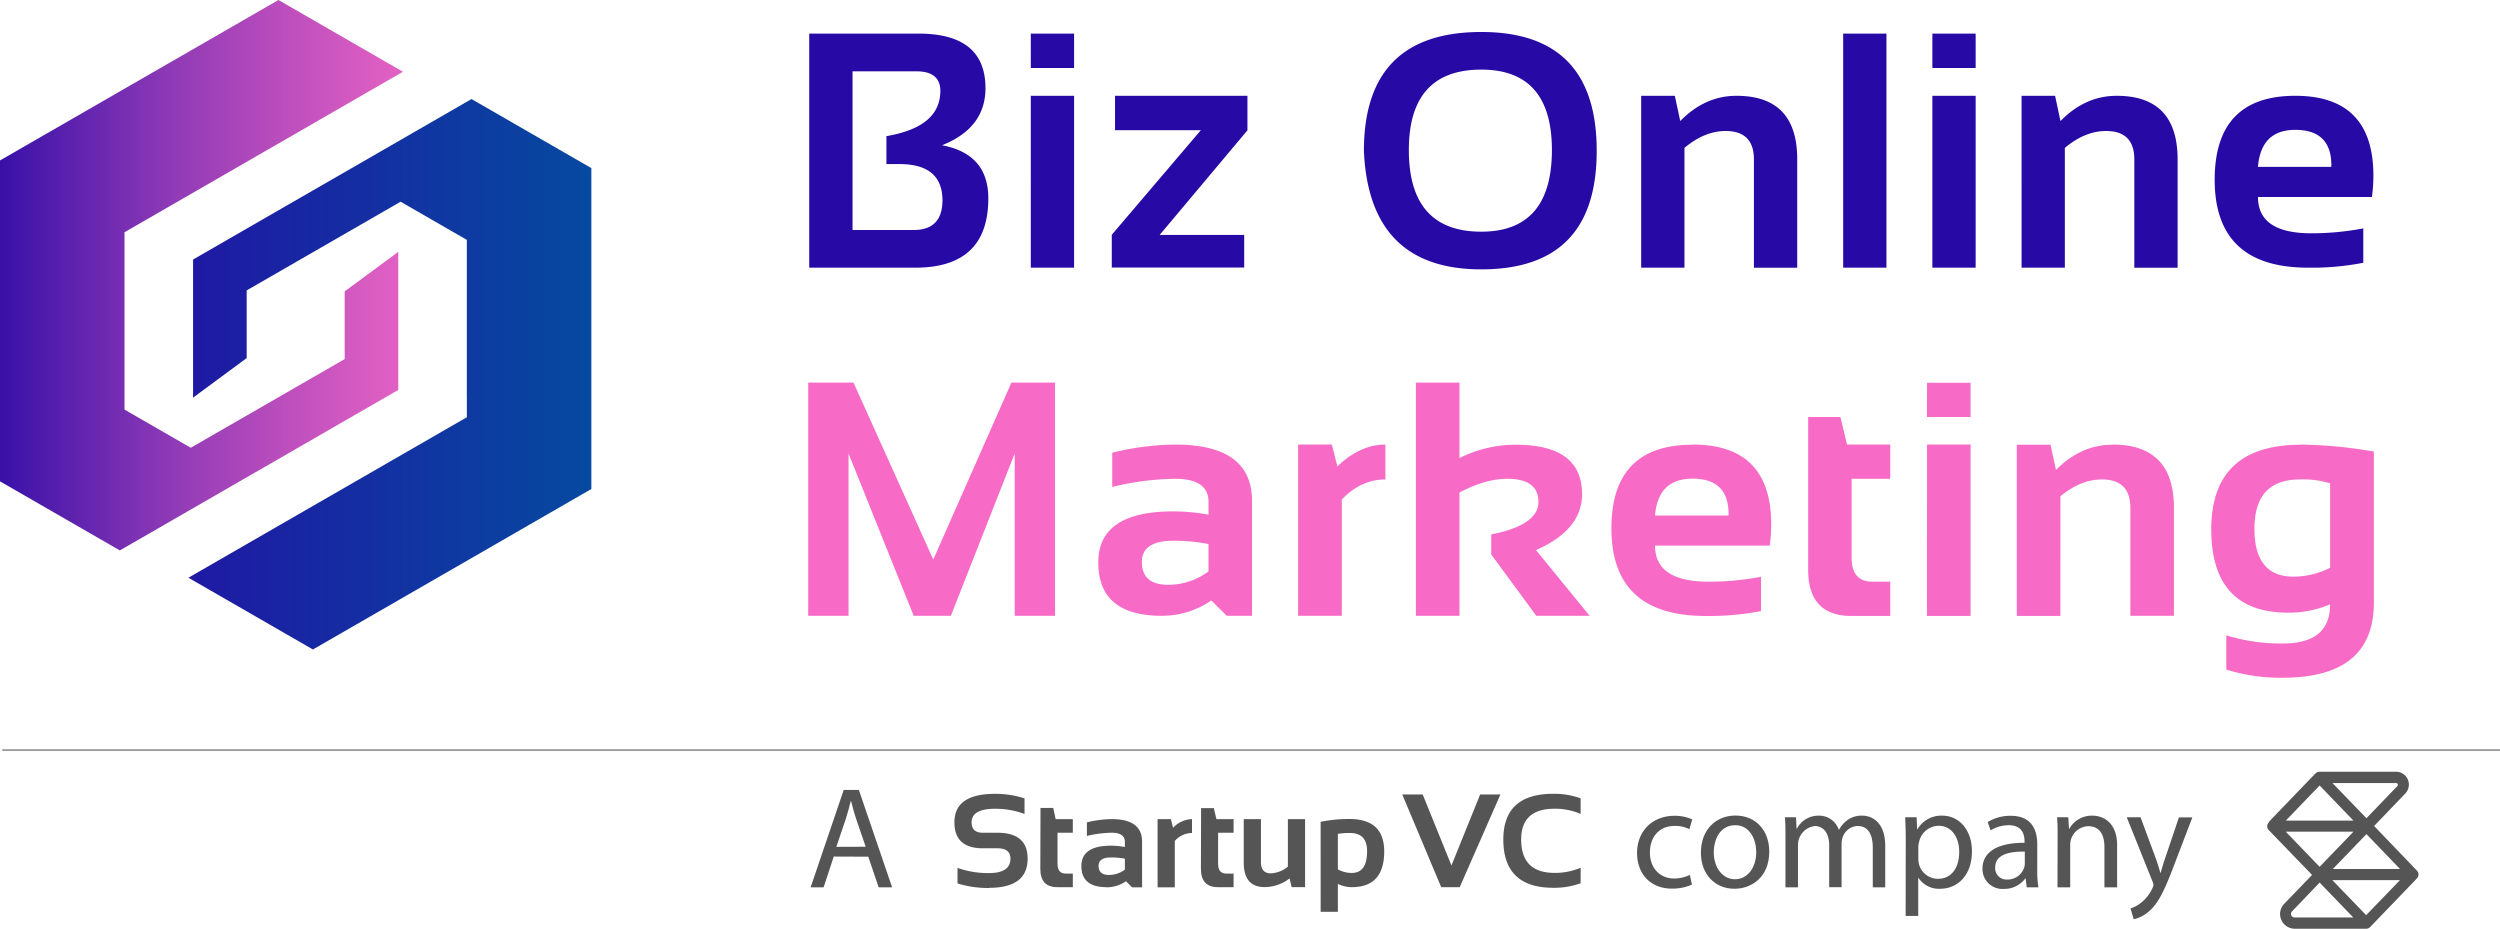 <?xml version="1.0" encoding="UTF-8"?> <svg xmlns="http://www.w3.org/2000/svg" xmlns:xlink="http://www.w3.org/1999/xlink" viewBox="0 0 693.1 257.42"><defs><style>.cls-1{mask:url(#mask);filter:url(#luminosity-noclip-5);}.cls-2,.cls-4,.cls-6,.cls-8{mix-blend-mode:multiply;}.cls-2{fill:url(#linear-gradient);}.cls-3{mask:url(#mask-2);filter:url(#luminosity-noclip-6);}.cls-4{fill:url(#linear-gradient-2);}.cls-5{mask:url(#mask-3);filter:url(#luminosity-noclip-7);}.cls-6{fill:url(#linear-gradient-3);}.cls-7{mask:url(#mask-4);filter:url(#luminosity-noclip-8);}.cls-8{fill:url(#linear-gradient-4);}.cls-9{isolation:isolate;}.cls-10{fill:#f76ac6;}.cls-10,.cls-11,.cls-25{fill-rule:evenodd;}.cls-11{fill:#2709a5;}.cls-12{fill:url(#linear-gradient-5);}.cls-13{mask:url(#mask-5);}.cls-14,.cls-15,.cls-20{mix-blend-mode:soft-light;}.cls-14{fill:url(#linear-gradient-6);}.cls-15{opacity:0.47;}.cls-16{mask:url(#mask-6);}.cls-17{fill:url(#linear-gradient-7);}.cls-18{fill:url(#linear-gradient-8);}.cls-19{mask:url(#mask-7);}.cls-20{fill:url(#linear-gradient-9);}.cls-21{mask:url(#mask-8);}.cls-22{fill:url(#linear-gradient-10);}.cls-23{fill:#fff;stroke:#999;stroke-miterlimit:10;stroke-width:0.5px;}.cls-24,.cls-25{fill:#555;}.cls-26{filter:url(#luminosity-noclip-4);}.cls-27{filter:url(#luminosity-noclip-3);}.cls-28{filter:url(#luminosity-noclip-2);}.cls-29{filter:url(#luminosity-noclip);}</style><filter id="luminosity-noclip" x="53.53" y="-8344" width="92.07" height="32766" color-interpolation-filters="sRGB"><feFlood flood-color="#fff" result="bg"></feFlood><feBlend in="SourceGraphic" in2="bg"></feBlend></filter><mask id="mask" x="53.53" y="-8344" width="92.07" height="32766" maskUnits="userSpaceOnUse"><g class="cls-29"></g></mask><linearGradient id="linear-gradient" x1="124.28" y1="93.74" x2="83.54" y2="59.79" gradientUnits="userSpaceOnUse"><stop offset="0" stop-color="#fff"></stop><stop offset="0.09" stop-color="#f1f1f1"></stop><stop offset="0.26" stop-color="#cdcdcd"></stop><stop offset="0.5" stop-color="#919191"></stop><stop offset="0.79" stop-color="#414141"></stop><stop offset="1"></stop></linearGradient><filter id="luminosity-noclip-2" x="52.23" y="-8344" width="93.14" height="32766" color-interpolation-filters="sRGB"><feFlood flood-color="#fff" result="bg"></feFlood><feBlend in="SourceGraphic" in2="bg"></feBlend></filter><mask id="mask-2" x="52.23" y="-8344" width="93.14" height="32766" maskUnits="userSpaceOnUse"><g class="cls-28"></g></mask><linearGradient id="linear-gradient-2" x1="86.23" y1="177.53" x2="124.43" y2="71.26" xlink:href="#linear-gradient"></linearGradient><filter id="luminosity-noclip-3" x="18.35" y="-8344" width="92.07" height="32766" color-interpolation-filters="sRGB"><feFlood flood-color="#fff" result="bg"></feFlood><feBlend in="SourceGraphic" in2="bg"></feBlend></filter><mask id="mask-3" x="18.35" y="-8344" width="92.07" height="32766" maskUnits="userSpaceOnUse"><g class="cls-27"></g></mask><linearGradient id="linear-gradient-3" x1="1678.9" y1="3013.38" x2="1638.17" y2="2979.43" gradientTransform="translate(1718.57 3099.7) rotate(180)" xlink:href="#linear-gradient"></linearGradient><filter id="luminosity-noclip-4" x="18.58" y="-8344" width="93.14" height="32766" color-interpolation-filters="sRGB"><feFlood flood-color="#fff" result="bg"></feFlood><feBlend in="SourceGraphic" in2="bg"></feBlend></filter><mask id="mask-4" x="18.58" y="-8344" width="93.14" height="32766" maskUnits="userSpaceOnUse"><g class="cls-26"></g></mask><linearGradient id="linear-gradient-4" x1="1640.86" y1="3097.17" x2="1679.06" y2="2990.9" gradientTransform="translate(1718.57 3099.7) rotate(180)" xlink:href="#linear-gradient"></linearGradient><linearGradient id="linear-gradient-5" x1="16.25" y1="103.76" x2="191.24" y2="103.76" gradientUnits="userSpaceOnUse"><stop offset="0" stop-color="#2709a5"></stop><stop offset="1" stop-color="#00559f"></stop></linearGradient><filter id="luminosity-noclip-5" x="53.53" y="27.46" width="92.07" height="82.77" color-interpolation-filters="sRGB"><feFlood flood-color="#fff" result="bg"></feFlood><feBlend in="SourceGraphic" in2="bg"></feBlend></filter><mask id="mask-5" x="53.53" y="27.46" width="92.07" height="82.77" maskUnits="userSpaceOnUse"><g class="cls-1"><polygon class="cls-2" points="53.53 110.24 67.56 101.35 68.38 99.28 68.39 99.28 68.39 80.51 78.81 74.51 82.21 72.55 83.56 71.77 86.75 69.93 101.61 61.37 111.06 55.92 111.07 55.93 124.03 48.46 133.47 43.02 133.48 43.02 133.5 43.01 145.59 36.03 145.59 36.03 130.72 27.46 130.72 27.46 115.61 36.17 96.22 47.35 96.2 47.36 96.2 47.36 86.75 52.8 71.91 61.35 53.53 71.95 53.53 89.07 53.53 110.24"></polygon></g></mask><linearGradient id="linear-gradient-6" x1="124.28" y1="93.74" x2="83.54" y2="59.79" gradientUnits="userSpaceOnUse"><stop offset="0" stop-color="#fff"></stop><stop offset="1" stop-color="#fff"></stop></linearGradient><filter id="luminosity-noclip-6" x="52.23" y="27.52" width="93.14" height="141.89" color-interpolation-filters="sRGB"><feFlood flood-color="#fff" result="bg"></feFlood><feBlend in="SourceGraphic" in2="bg"></feBlend></filter><mask id="mask-6" x="52.23" y="27.52" width="93.14" height="141.89" maskUnits="userSpaceOnUse"><g class="cls-3"><polygon class="cls-4" points="145.37 124.98 145.37 79.62 145.37 74.32 145.37 57.19 145.37 36.02 130.62 27.52 115.61 36.17 96.22 47.35 96.2 47.36 96.2 47.36 96.1 47.42 105.46 52.81 106.17 53.22 106.97 53.68 110.84 55.91 110.84 56.05 111.06 55.92 124.04 63.4 124.75 63.81 125.55 64.27 129.42 66.5 129.42 87.67 129.42 104.8 129.42 110.11 129.43 110.11 129.43 115.68 127.15 116.99 120.33 120.92 98.5 133.5 95.85 135.03 86.75 140.27 86.75 140.27 77.66 145.51 52.23 160.17 52.23 160.17 52.38 160.25 68.27 169.41 102.54 149.66 102.69 149.58 102.69 149.58 110.84 144.88 110.84 144.88 145.37 124.98"></polygon></g></mask><linearGradient id="linear-gradient-7" x1="86.23" y1="177.53" x2="124.43" y2="71.26" xlink:href="#linear-gradient-6"></linearGradient><linearGradient id="linear-gradient-8" x1="1570.87" y1="3023.4" x2="1727.31" y2="3023.4" gradientTransform="translate(1718.57 3099.7) rotate(180)" gradientUnits="userSpaceOnUse"><stop offset="0.03" stop-color="#f76ac6"></stop><stop offset="0.13" stop-color="#f067c5"></stop><stop offset="0.27" stop-color="#dc5ec2"></stop><stop offset="0.44" stop-color="#bc4ebd"></stop><stop offset="0.64" stop-color="#8f3ab6"></stop><stop offset="0.84" stop-color="#561fad"></stop><stop offset="1" stop-color="#2709a5"></stop></linearGradient><filter id="luminosity-noclip-7" x="18.35" y="69.82" width="92.07" height="82.77" color-interpolation-filters="sRGB"><feFlood flood-color="#fff" result="bg"></feFlood><feBlend in="SourceGraphic" in2="bg"></feBlend></filter><mask id="mask-7" x="18.35" y="69.82" width="92.07" height="82.77" maskUnits="userSpaceOnUse"><g class="cls-5"><polygon class="cls-6" points="110.42 69.82 96.39 78.71 95.56 80.78 95.56 80.78 95.56 99.55 85.14 105.55 81.74 107.51 80.39 108.29 77.2 110.13 62.34 118.69 52.89 124.14 52.88 124.13 39.92 131.6 30.47 137.04 30.47 137.04 30.45 137.05 18.35 144.03 18.36 144.03 33.23 152.6 33.23 152.59 48.34 143.89 67.73 132.71 67.75 132.7 67.75 132.7 77.2 127.26 92.04 118.7 110.42 108.11 110.42 90.99 110.42 69.82"></polygon></g></mask><linearGradient id="linear-gradient-9" x1="1678.9" y1="3013.38" x2="1638.17" y2="2979.43" gradientTransform="translate(1718.57 3099.7) rotate(180)" xlink:href="#linear-gradient-6"></linearGradient><filter id="luminosity-noclip-8" x="18.58" y="10.65" width="93.14" height="141.89" color-interpolation-filters="sRGB"><feFlood flood-color="#fff" result="bg"></feFlood><feBlend in="SourceGraphic" in2="bg"></feBlend></filter><mask id="mask-8" x="18.58" y="10.65" width="93.14" height="141.89" maskUnits="userSpaceOnUse"><g class="cls-7"><polygon class="cls-8" points="18.58 55.07 18.58 100.44 18.58 105.74 18.58 122.87 18.58 144.04 33.33 152.54 48.34 143.89 67.73 132.71 67.75 132.7 67.75 132.7 67.85 132.64 58.49 127.25 57.78 126.84 56.98 126.38 53.1 124.15 53.1 124.01 52.89 124.14 39.91 116.66 39.2 116.25 38.4 115.79 34.52 113.56 34.52 92.39 34.52 75.26 34.52 69.95 34.52 69.95 34.52 64.38 36.8 63.07 43.62 59.14 65.45 46.56 68.1 45.03 77.19 39.79 77.2 39.79 86.29 34.55 111.72 19.89 111.72 19.89 111.57 19.81 95.67 10.65 61.4 30.4 61.25 30.48 61.26 30.48 53.1 35.18 53.1 35.18 18.58 55.07"></polygon></g></mask><linearGradient id="linear-gradient-10" x1="1640.86" y1="3097.17" x2="1679.06" y2="2990.9" gradientTransform="translate(1718.57 3099.7) rotate(180)" xlink:href="#linear-gradient-6"></linearGradient></defs><g class="cls-9"><g id="Logo"><g id="Text"><g id="Biz_Online_Marketing_copy" data-name="Biz Online Marketing copy"><path class="cls-10" d="M258.74,155.12l-22.12-49.05H224.07v64.65h11.18v-45l18.06,45h10.31l17.7-45v45H292.5V106.07H280.41Zm67.05-31.87a76.37,76.37,0,0,0-17.43,2.26V135a76.94,76.94,0,0,1,17.43-2.26q9.25,0,9.26,6.38v3.57a53.81,53.81,0,0,0-9.76-.91q-20.81,0-20.8,14.15,0,14.79,17.56,14.79a24,24,0,0,0,13.77-4.25l4.29,4.25h7V138.89Q347.14,123.25,325.79,123.25Zm9.26,35.17a18.77,18.77,0,0,1-11.18,3.71q-7.29,0-7.3-6.33,0-5.88,8.72-5.88a49.64,49.64,0,0,1,9.76.91Zm34.2-35.17h-9.36v47.47H372V138.48q5.34-5.55,12.09-5.56v-9.67q-7,0-13.32,6.06ZM438.61,137q0-13.69-18.34-13.7A34.6,34.6,0,0,0,404.63,127V106.07H392.54v64.65h12.09V136.54q7.15-3.79,13.22-3.8,8.67,0,8.67,6.42t-13.09,9v5.56l12.5,17h14.78L425.84,152.5Q438.61,146.89,438.61,137Zm30.63-13.7q-22.49,0-22.49,23.19,0,24.27,26.05,24.28a75.28,75.28,0,0,0,15.42-1.36v-9.49a79.16,79.16,0,0,1-14.51,1.35q-14.86,0-14.87-10h31.8a43,43,0,0,0,.41-5.88Q491.05,123.24,469.24,123.25Zm10,19.62H458.84q.82-10.22,10.4-10.22,10,0,10,9.86Zm31-27.31h-8.94v42.36q0,12.79,12,12.8h10.76v-9.5h-4.92q-5.81,0-5.8-6.64V132.74h10.72v-9.49h-12Zm24,0h12.09v-9.49H534.25Zm0,55.16h12.09V123.25H534.25Zm51.45-47.47q-8.81,0-15.69,7l-1.51-7h-9.35v47.47h12.09V137.58q5.61-4.65,11.49-4.66,7.9,0,7.9,7.87v29.93h12.08V140.79Q602.71,123.26,585.7,123.25Zm52.22,0q-24.85,0-24.86,23.46,0,23.1,21.35,23.1A29.52,29.52,0,0,0,646,167.55q0,10.84-13,10.85a51,51,0,0,1-15.78-2.26v9.49a49.87,49.87,0,0,0,15.69,2.26q25.21,0,25.22-20.79V125.19A127.71,127.71,0,0,0,637.92,123.25ZM646,157.43a22.91,22.91,0,0,1-10.17,2.44q-10.8,0-10.81-13.25,0-13.69,12.55-13.7A25.59,25.59,0,0,1,646,134Z"></path></g><g id="Biz_Online_Marketing_copy_2" data-name="Biz Online Marketing copy 2"><path class="cls-11" d="M261.15,40.27q12.06-4.77,12.06-15.84,0-15.1-18.49-15.11H224.35V74.21h29.42Q274,74.21,274,55,274,42.68,261.15,40.27Zm-7.88,23.5H236.36v-44H254q6.71,0,6.7,5.44,0,10-14.95,12.53v7.75h3.62q11.93,0,11.92,10.12Q261.24,63.77,253.27,63.77Zm32.51,10.44h12V26.56h-12Zm0-55.36h12V9.32h-12Zm23.35,17.24h23.8l-24.7,29v9.08h36.71V65.13H321.51l24.33-29V26.56H309.13ZM410.67,8.87q-32.55,0-32.54,33,1.44,32.82,32.54,32.81,32,0,32-32.81Q442.71,8.87,410.67,8.87Zm0,55.36q-20.09,0-20.08-22.65,0-22.27,20.08-22.28,19.57,0,19.58,22.28Q430.25,64.23,410.67,64.23Zm70.75-37.67q-8.75,0-15.59,7l-1.5-7H455V74.21h12V41q5.58-4.68,11.42-4.68,7.84,0,7.84,7.9v30h12v-30Q498.32,26.56,481.42,26.56ZM511,74.21h12V9.32H511Zm24.73,0h12V26.56h-12Zm0-55.36h12V9.32h-12Zm51.11,7.71q-8.75,0-15.59,7l-1.5-7h-9.29V74.21h12V41q5.58-4.68,11.42-4.68,7.85,0,7.84,7.9v30h12v-30Q603.73,26.56,586.83,26.56ZM658,48.71q0-22.16-21.67-22.15Q614,26.56,614,49.84q0,24.38,25.88,24.37a74.31,74.31,0,0,0,15.32-1.36V63.32a77.35,77.35,0,0,1-14.42,1.36Q626,64.68,626,54.61h31.59A43.45,43.45,0,0,0,658,48.71Zm-11.7-2.45H626Q626.83,36,636.35,36q10,0,10,9.89Z"></path></g></g><g id="Icon"><g id="Vector_Smart_Object_Image" data-name="Vector Smart Object Image"><polygon class="cls-12" points="96.22 47.35 96.2 47.36 96.2 47.36 86.75 52.8 71.91 61.35 53.53 71.95 53.53 89.07 53.53 110.24 68.38 99.28 68.39 99.28 68.39 80.51 78.81 74.51 82.21 72.55 83.56 71.77 86.75 69.93 101.61 61.37 111.06 55.92 124.04 63.4 124.75 63.81 125.55 64.27 129.42 66.5 129.42 87.67 129.42 104.8 129.42 110.11 129.43 110.11 129.43 115.68 127.15 116.99 120.33 120.92 98.5 133.5 95.85 135.03 86.75 140.27 86.75 140.27 77.66 145.51 52.23 160.17 52.23 160.17 52.38 160.25 86.75 180.06 86.75 180.06 86.75 180.06 121.13 160.25 121.27 160.17 121.27 160.17 129.43 155.47 129.43 155.47 163.95 135.57 163.95 90.21 163.95 84.91 163.95 67.78 163.95 46.61 145.59 36.03 130.72 27.46 130.72 27.46 115.61 36.17 96.22 47.35"></polygon><g class="cls-13"><polygon class="cls-14" points="53.53 110.24 67.56 101.35 68.38 99.28 68.39 99.28 68.39 80.51 78.81 74.51 82.21 72.55 83.56 71.77 86.75 69.93 101.61 61.37 111.06 55.92 111.07 55.93 124.03 48.46 133.47 43.02 133.48 43.02 133.5 43.01 145.59 36.03 145.59 36.03 130.72 27.46 130.72 27.46 115.61 36.17 96.22 47.35 96.2 47.36 96.2 47.36 86.75 52.8 71.91 61.35 53.53 71.95 53.53 89.07 53.53 110.24"></polygon></g><g class="cls-15"><g class="cls-16"><polygon class="cls-17" points="145.37 124.98 145.37 79.62 145.37 74.32 145.37 57.19 145.37 36.02 130.62 27.52 115.61 36.17 96.22 47.35 96.2 47.36 96.2 47.36 96.1 47.42 105.46 52.81 106.17 53.22 106.97 53.68 110.84 55.91 110.84 56.05 111.06 55.92 124.04 63.4 124.75 63.81 125.55 64.27 129.42 66.5 129.42 87.67 129.42 104.8 129.42 110.11 129.43 110.11 129.43 115.68 127.15 116.99 120.33 120.92 98.5 133.5 95.85 135.03 86.75 140.27 86.75 140.27 77.66 145.51 52.23 160.17 52.23 160.17 52.38 160.25 68.27 169.41 102.54 149.66 102.69 149.58 102.69 149.58 110.84 144.88 110.84 144.88 145.37 124.98"></polygon></g></g><polygon class="cls-18" points="67.73 132.71 67.75 132.7 67.75 132.7 77.2 127.26 92.04 118.7 110.42 108.11 110.42 90.99 110.42 69.82 95.56 80.78 95.56 80.78 95.56 99.55 85.14 105.55 81.74 107.51 80.39 108.29 77.2 110.13 62.34 118.69 52.89 124.14 39.91 116.66 39.2 116.25 38.4 115.79 34.52 113.56 34.52 92.39 34.52 75.26 34.52 69.95 34.52 69.95 34.52 64.38 36.8 63.07 43.62 59.14 65.45 46.56 68.1 45.03 77.19 39.79 77.2 39.79 86.29 34.55 111.72 19.89 111.72 19.89 111.57 19.81 77.2 0 77.2 0 77.19 0 42.82 19.81 42.67 19.89 42.67 19.89 34.52 24.59 34.52 24.59 0 44.48 0 89.85 0 95.15 0 112.28 0 133.45 18.36 144.03 33.23 152.6 33.23 152.59 48.34 143.89 67.73 132.71"></polygon><g class="cls-19"><polygon class="cls-20" points="110.42 69.82 96.39 78.71 95.56 80.78 95.56 80.78 95.56 99.55 85.14 105.55 81.74 107.51 80.39 108.29 77.2 110.13 62.34 118.69 52.89 124.14 52.88 124.13 39.92 131.6 30.47 137.04 30.47 137.04 30.45 137.05 18.35 144.03 18.36 144.03 33.23 152.6 33.23 152.59 48.34 143.89 67.73 132.71 67.75 132.7 67.75 132.7 77.2 127.26 92.04 118.7 110.42 108.11 110.42 90.99 110.42 69.82"></polygon></g><g class="cls-15"><g class="cls-21"><polygon class="cls-22" points="18.58 55.07 18.58 100.44 18.58 105.74 18.58 122.87 18.58 144.04 33.33 152.54 48.34 143.89 67.73 132.71 67.75 132.7 67.75 132.7 67.85 132.64 58.49 127.25 57.78 126.84 56.98 126.38 53.1 124.15 53.1 124.01 52.89 124.14 39.91 116.66 39.2 116.25 38.4 115.79 34.52 113.56 34.52 92.39 34.52 75.26 34.52 69.95 34.52 69.95 34.52 64.38 36.8 63.07 43.62 59.14 65.45 46.56 68.1 45.03 77.19 39.79 77.2 39.79 86.29 34.55 111.72 19.89 111.72 19.89 111.57 19.81 95.67 10.65 61.4 30.4 61.25 30.48 61.26 30.48 53.1 35.18 53.1 35.18 18.58 55.07"></polygon></g></g></g></g><line class="cls-23" x1="0.62" y1="207.96" x2="693.65" y2="207.96"></line><path class="cls-24" d="M274.21,246.14q10.69,0,10.69-8.09,0-7.19-8.4-7.18h-4q-3.13,0-3.13-2.88,0-3.77,6.48-3.77a23.29,23.29,0,0,1,8.19,1.44v-4.32a26.29,26.29,0,0,0-8.19-1.26q-11.25,0-11.25,7.91,0,7.19,7.9,7.19h4q3.63,0,3.63,2.87,0,4-5.92,4a25,25,0,0,1-8.75-1.44v4.31a28.22,28.22,0,0,0,8.75,1.26Z"></path><path class="cls-24" d="M288.42,240.88q0,5.09,4.76,5.08h4.25v-3.77h-1.95c-1.52,0-2.29-.88-2.29-2.64v-8.68h4.24v-3.78h-4.76L292,224h-3.53Z"></path><path class="cls-24" d="M306.73,246a9.41,9.41,0,0,0,5.44-1.69l1.69,1.69h2.77V233.31q0-6.21-8.42-6.22a29.91,29.91,0,0,0-6.88.9v3.77a30.42,30.42,0,0,1,6.88-.89q3.65,0,3.65,2.53v1.42a20.9,20.9,0,0,0-3.85-.36q-8.2,0-8.21,5.63,0,5.86,6.93,5.87Zm5.13-7.91v3a7.3,7.3,0,0,1-4.41,1.48q-2.88,0-2.88-2.52c0-1.56,1.15-2.33,3.44-2.33a19.61,19.61,0,0,1,3.85.35Z"></path><path class="cls-24" d="M325.7,246V233.15a6.44,6.44,0,0,1,4.77-2.21v-3.85a7.54,7.54,0,0,0-5.26,2.41l-.59-2.41h-3.69V246Z"></path><path class="cls-24" d="M332.94,240.88q0,5.09,4.76,5.08H342v-3.77H340c-1.52,0-2.29-.88-2.29-2.64v-8.68H342v-3.78h-4.76l-.72-3.05h-3.53Z"></path><path class="cls-24" d="M357.05,227.09v13.17a7.8,7.8,0,0,1-4.74,1.86c-1.82,0-2.73-1.05-2.73-3.13v-11.9h-4.77v12q0,6.85,5.79,6.85a11.42,11.42,0,0,0,6.92-2.41l.57,2.41h3.73V227.09Z"></path><path class="cls-24" d="M370.91,231.19a18.75,18.75,0,0,1,3.38-.25q4.72,0,4.72,5.08,0,6-4.27,6a8,8,0,0,1-3.83-1Zm-4.77,21.6h4.77v-7.73a9.12,9.12,0,0,0,3.85.9q9,0,9-9.9,0-9-9.63-9a39.15,39.15,0,0,0-8,.78Z"></path><polygon class="cls-24" points="410.36 220.26 402.4 239.94 394.43 220.26 388.76 220.26 399.56 245.96 404.69 245.96 415.98 220.26 410.36 220.26"></polygon><path class="cls-24" d="M438.22,240.57A18,18,0,0,1,431,242q-9.27,0-9.27-9.26,0-8.53,9.27-8.53a18,18,0,0,1,7.21,1.44v-4.32a21.35,21.35,0,0,0-7.57-1.26q-13.86,0-13.86,12.67,0,13.4,13.86,13.39a21.35,21.35,0,0,0,7.57-1.26Z"></path><path class="cls-24" d="M231.15,237.47,228.34,246h-3.6l9.17-27h4.2l9.22,27H243.6l-2.88-8.49Zm8.85-2.72L237.35,227c-.6-1.76-1-3.36-1.4-4.92h-.08c-.4,1.6-.84,3.24-1.36,4.88l-2.64,7.82Z"></path><path class="cls-24" d="M469.08,245.24a13,13,0,0,1-5.57,1.12c-5.85,0-9.65-4-9.65-9.89s4.08-10.3,10.41-10.3a11.82,11.82,0,0,1,4.89,1l-.8,2.73a8.21,8.21,0,0,0-4.09-.92c-4.44,0-6.85,3.28-6.85,7.33,0,4.48,2.89,7.25,6.73,7.25a10.05,10.05,0,0,0,4.33-1Z"></path><path class="cls-24" d="M490.51,236.11c0,7.17-5,10.29-9.66,10.29-5.24,0-9.29-3.84-9.29-10,0-6.49,4.25-10.3,9.61-10.3C486.74,226.13,490.51,230.18,490.51,236.11Zm-15.38.2c0,4.24,2.44,7.45,5.88,7.45s5.89-3.17,5.89-7.53c0-3.29-1.64-7.45-5.81-7.45S475.13,232.62,475.13,236.31Z"></path><path class="cls-24" d="M495,231.82c0-2,0-3.64-.16-5.25h3.08l.16,3.13h.12a6.71,6.71,0,0,1,6.09-3.57,5.74,5.74,0,0,1,5.49,3.89h.08A8,8,0,0,1,512,227.5a6.58,6.58,0,0,1,4.29-1.37c2.56,0,6.37,1.69,6.37,8.41V246h-3.45V235c0-3.73-1.36-6-4.2-6a4.56,4.56,0,0,0-4.17,3.2,5.8,5.8,0,0,0-.28,1.76v12h-3.44V234.34c0-3.08-1.37-5.32-4-5.32a5.28,5.28,0,0,0-4.65,5.24V246H495Z"></path><path class="cls-24" d="M528.35,232.9c0-2.48-.08-4.48-.16-6.33h3.17l.16,3.33h.08a7.62,7.62,0,0,1,6.89-3.77c4.68,0,8.21,4,8.21,9.86,0,7-4.25,10.41-8.81,10.41a6.79,6.79,0,0,1-6-3h-.08v10.53h-3.49Zm3.49,5.17a7.93,7.93,0,0,0,.16,1.44,5.44,5.44,0,0,0,5.29,4.13c3.72,0,5.88-3,5.88-7.49,0-3.89-2-7.21-5.76-7.21a5.62,5.62,0,0,0-5.33,4.36,5.71,5.71,0,0,0-.24,1.45Z"></path><path class="cls-24" d="M561.88,246l-.28-2.44h-.12a7.23,7.23,0,0,1-5.93,2.88,5.52,5.52,0,0,1-5.93-5.57c0-4.68,4.17-7.25,11.66-7.21v-.4c0-1.6-.44-4.48-4.41-4.48a9.71,9.71,0,0,0-5,1.44l-.8-2.32a12,12,0,0,1,6.37-1.73c5.93,0,7.37,4.05,7.37,7.93v7.25a27.31,27.31,0,0,0,.32,4.65Zm-.52-9.89c-3.85-.08-8.21.6-8.21,4.36a3.12,3.12,0,0,0,3.32,3.37,4.83,4.83,0,0,0,4.69-3.25,3.67,3.67,0,0,0,.2-1.12Z"></path><path class="cls-24" d="M570.45,231.82c0-2,0-3.64-.16-5.25h3.12l.2,3.21h.08a7.14,7.14,0,0,1,6.41-3.65c2.69,0,6.85,1.61,6.85,8.25V246h-3.52V234.79c0-3.13-1.17-5.73-4.49-5.73a5.16,5.16,0,0,0-5,5.24V246h-3.52Z"></path><path class="cls-24" d="M593.44,226.57,597.68,238c.45,1.28.93,2.8,1.25,4H599c.36-1.16.76-2.64,1.24-4l3.84-11.38h3.73l-5.29,13.82c-2.52,6.65-4.24,10.06-6.65,12.14a9.54,9.54,0,0,1-4.32,2.28l-.88-3a9.31,9.31,0,0,0,3.08-1.72,10.81,10.81,0,0,0,3-3.93,2.53,2.53,0,0,0,.28-.84,3.07,3.07,0,0,0-.24-.92l-7.17-17.87Z"></path><g id="S"><path class="cls-25" d="M670.08,241.38,658.2,229l8.63-9a3.57,3.57,0,0,0-2.56-6.05H643.1a1.54,1.54,0,0,0-1.09.45h0l0,0-.05,0-12.8,13.29,0,.06L629,228a1.54,1.54,0,0,0,0,2.15l12,12.42-7.73,8a4.08,4.08,0,0,0,2.93,6.91H656a1.51,1.51,0,0,0,1.08-.45h0l0,0a.1.1,0,0,1,0,0l12.79-13.29,0-.06.07-.05h0A1.54,1.54,0,0,0,670.08,241.38Zm-19.27-4.66,5.26-5.47,9.31,9.67H646.76Zm13.46-19.63a.49.49,0,0,1,.47.31.49.49,0,0,1-.11.55l-8.56,8.89-6-6.21-3.41-3.54Zm-21.18.68,9.38,9.74H633.71Zm9.39,12.8-9.39,9.75-9.39-9.75Zm-17.25,23.21a1,1,0,0,1,.21-1.1l7.65-8,9.32,9.67H636.17A1,1,0,0,1,635.23,253.78Zm20.76-.06L646.61,244h18.76Z"></path></g></g></g></svg> 
